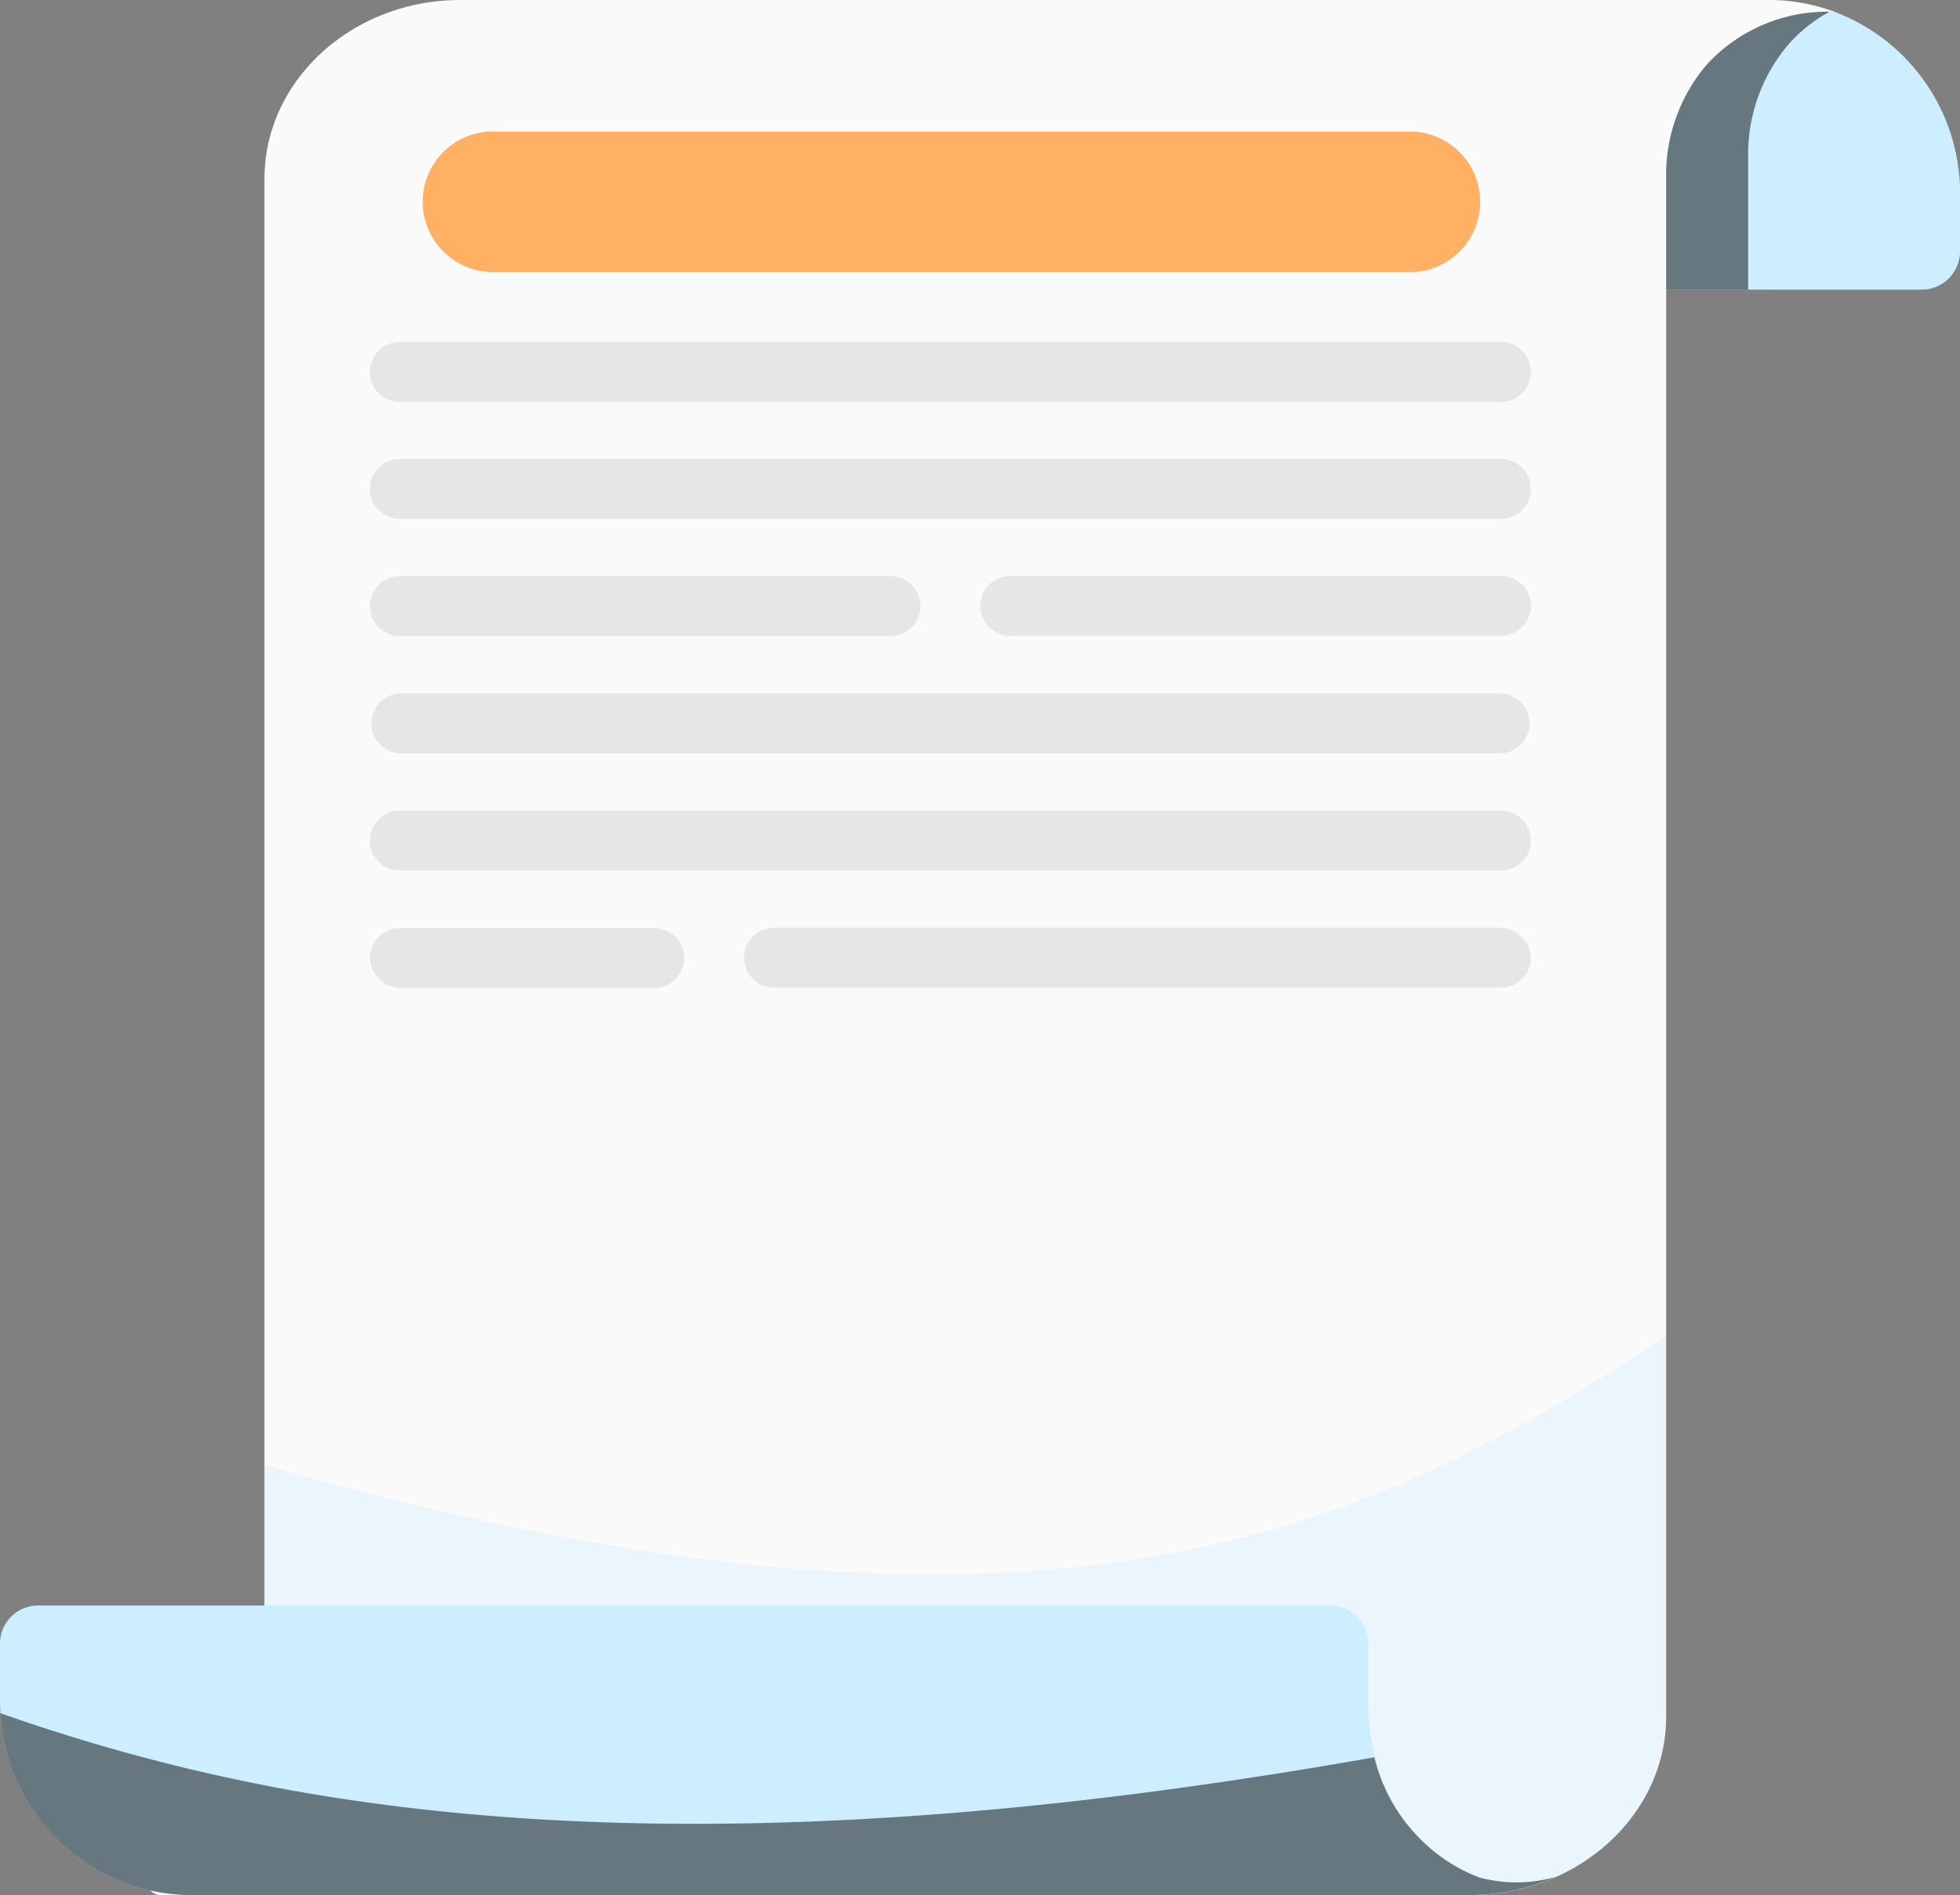 <svg xmlns="http://www.w3.org/2000/svg" xmlns:xlink="http://www.w3.org/1999/xlink" viewBox="0 0 268.21 259.31"><rect x="0" y="0" width="268.21" height="259.31" fill="#808080" stroke="none"/><defs><style>.cls-1{fill:none;}.cls-2{isolation:isolate;}.cls-3{clip-path:url(#clip-path);}.cls-4{fill:#cef;}.cls-5{opacity:0.5;mix-blend-mode:soft-light;}.cls-6{clip-path:url(#clip-path-3);}.cls-7{fill:#fafafa;}.cls-8{opacity:0.35;}.cls-9{clip-path:url(#clip-path-4);}.cls-10{fill:#e6e6e6;}.cls-11{fill:#ffb062;}.cls-12{clip-path:url(#clip-path-5);}</style><clipPath id="clip-path" transform="translate(0 0)"><rect class="cls-1" width="268.21" height="259.31"/></clipPath><clipPath id="clip-path-3" transform="translate(0 0)"><rect class="cls-1" x="65.24" y="0.02" width="185.35" height="39.61"/></clipPath><clipPath id="clip-path-4" transform="translate(0 0)"><rect class="cls-1" x="20.12" y="182.73" width="207.83" height="76.58"/></clipPath><clipPath id="clip-path-5" transform="translate(0 0)"><rect class="cls-1" x="0.06" y="234.43" width="212.66" height="24.88"/></clipPath></defs><title>list3</title><g class="cls-2"><g id="Слой_1" data-name="Слой 1"><g class="cls-3"><g class="cls-3"><path class="cls-4" d="M268.21,26.56v7.56a5.26,5.26,0,0,1-4.95,5.51H86a5.26,5.26,0,0,1-5-5.51V26.56C81.09,15.47,76,6.67,66,2.51A1.3,1.3,0,0,1,66.4,0H242a25.8,25.8,0,0,1,8.6,1.46l.39.14a26.52,26.52,0,0,1,17.23,24.94" transform="translate(0 0)"/><g class="cls-5"><g class="cls-6"><path d="M250.59,1.48A20.88,20.88,0,0,0,244.8,6a23.24,23.24,0,0,0-5.58,15.65v18H86a5.26,5.26,0,0,1-5-5.51V26.56C81.09,15.47,76,6.67,66,2.51A1.3,1.3,0,0,1,66.4,0H242a25.8,25.8,0,0,1,8.6,1.46" transform="translate(0 0)"/></g></g><path class="cls-7" d="M251,1.62a22.34,22.34,0,0,0-17.45,7.23A23.24,23.24,0,0,0,228,24.5V234.82c0,9.72-6.21,18.12-15.23,22.08a29.18,29.18,0,0,1-11.63,2.41H22a1.76,1.76,0,0,1-1.4-.63,1.86,1.86,0,0,1,.66-2.94c9.58-4.21,14.93-11,14.93-20.92V24.5C36.17,11,48.2,0,63,0h174.5c.78,0,1.56,0,2.33,0H242a25.77,25.77,0,0,1,9,1.6" transform="translate(0 0)"/><g class="cls-8"><g class="cls-9"><path class="cls-4" d="M228,182.73v52.09c0,9.72-6.21,18.12-15.23,22.08a29.18,29.18,0,0,1-11.63,2.41H22a1.76,1.76,0,0,1-1.4-.63,1.86,1.86,0,0,1,.66-2.94c9.58-4.21,14.93-11,14.93-20.92V200.46c45.4,13.07,92.45,20.45,133.59,10,21.92-5.57,40.72-15.85,58.19-27.74" transform="translate(0 0)"/></g></g><path class="cls-4" d="M212.72,256.9a29.18,29.18,0,0,1-11.63,2.41H26.22a25.59,25.59,0,0,1-5.64-.63A26.44,26.44,0,0,1,.06,234.43Q0,233.61,0,232.75v-7.56a5.24,5.24,0,0,1,5-5.5h177.2a5.24,5.24,0,0,1,5,5.5v7.56a30.72,30.72,0,0,0,.95,7.71A23.67,23.67,0,0,0,194.71,252a22.64,22.64,0,0,0,7.47,4.81,2.22,2.22,0,0,0,.3.11,19.45,19.45,0,0,0,10.24-.05" transform="translate(0 0)"/><path class="cls-10" d="M205.39,55H54.72a4.1,4.1,0,0,1,0-8.2H205.39a4.1,4.1,0,1,1,0,8.2" transform="translate(0 0)"/><path class="cls-10" d="M205.39,71H54.72a4.1,4.1,0,1,1,0-8.2H205.39a4.1,4.1,0,1,1,0,8.2" transform="translate(0 0)"/><path class="cls-10" d="M54.72,78.84h67.13a4.1,4.1,0,1,1,0,8.2H54.72a4.1,4.1,0,1,1,0-8.2" transform="translate(0 0)"/><path class="cls-10" d="M209.48,82.67A4.1,4.1,0,0,1,205.39,87H138.25a4.1,4.1,0,1,1,0-8.2h67a4.21,4.21,0,0,1,4.26,3.83" transform="translate(0 0)"/><path class="cls-10" d="M205.39,103.09H54.72a4.11,4.11,0,0,1,0-8.21H205.39a4.11,4.11,0,0,1,0,8.21" transform="translate(0 0)"/><path class="cls-10" d="M205.39,119.12H54.72a4.1,4.1,0,0,1,0-8.2H205.39a4.1,4.1,0,1,1,0,8.2" transform="translate(0 0)"/><path class="cls-10" d="M54.72,127H89.51a4.1,4.1,0,1,1,0,8.2H54.94a4.25,4.25,0,0,1-4.31-4.31,4,4,0,0,1,1.19-2.68,4.08,4.08,0,0,1,2.9-1.21" transform="translate(0 0)"/><path class="cls-10" d="M209.48,131.26a4,4,0,0,1-1.2,2.69,4,4,0,0,1-2.89,1.21H105.92a4.1,4.1,0,0,1,0-8.2h99.25a4.25,4.25,0,0,1,4.31,4.3" transform="translate(0 0)"/><path class="cls-11" d="M193.24,37.21H68A9.62,9.62,0,1,1,68,18H193.24a9.62,9.62,0,0,1,0,19.23" transform="translate(0 0)"/><g class="cls-5"><g class="cls-12"><path d="M212.72,256.9a29.18,29.18,0,0,1-11.63,2.41H26.22a25.59,25.59,0,0,1-5.64-.63A26.44,26.44,0,0,1,.06,234.43a258.48,258.48,0,0,0,37.78,10.18c46.49,8.75,98.56,5,150.23-4.15A23.67,23.67,0,0,0,194.71,252a22.64,22.64,0,0,0,7.47,4.81,2.22,2.22,0,0,0,.3.11,19.45,19.45,0,0,0,10.24-.05" transform="translate(0 0)"/></g></g></g></g></g></g></svg>